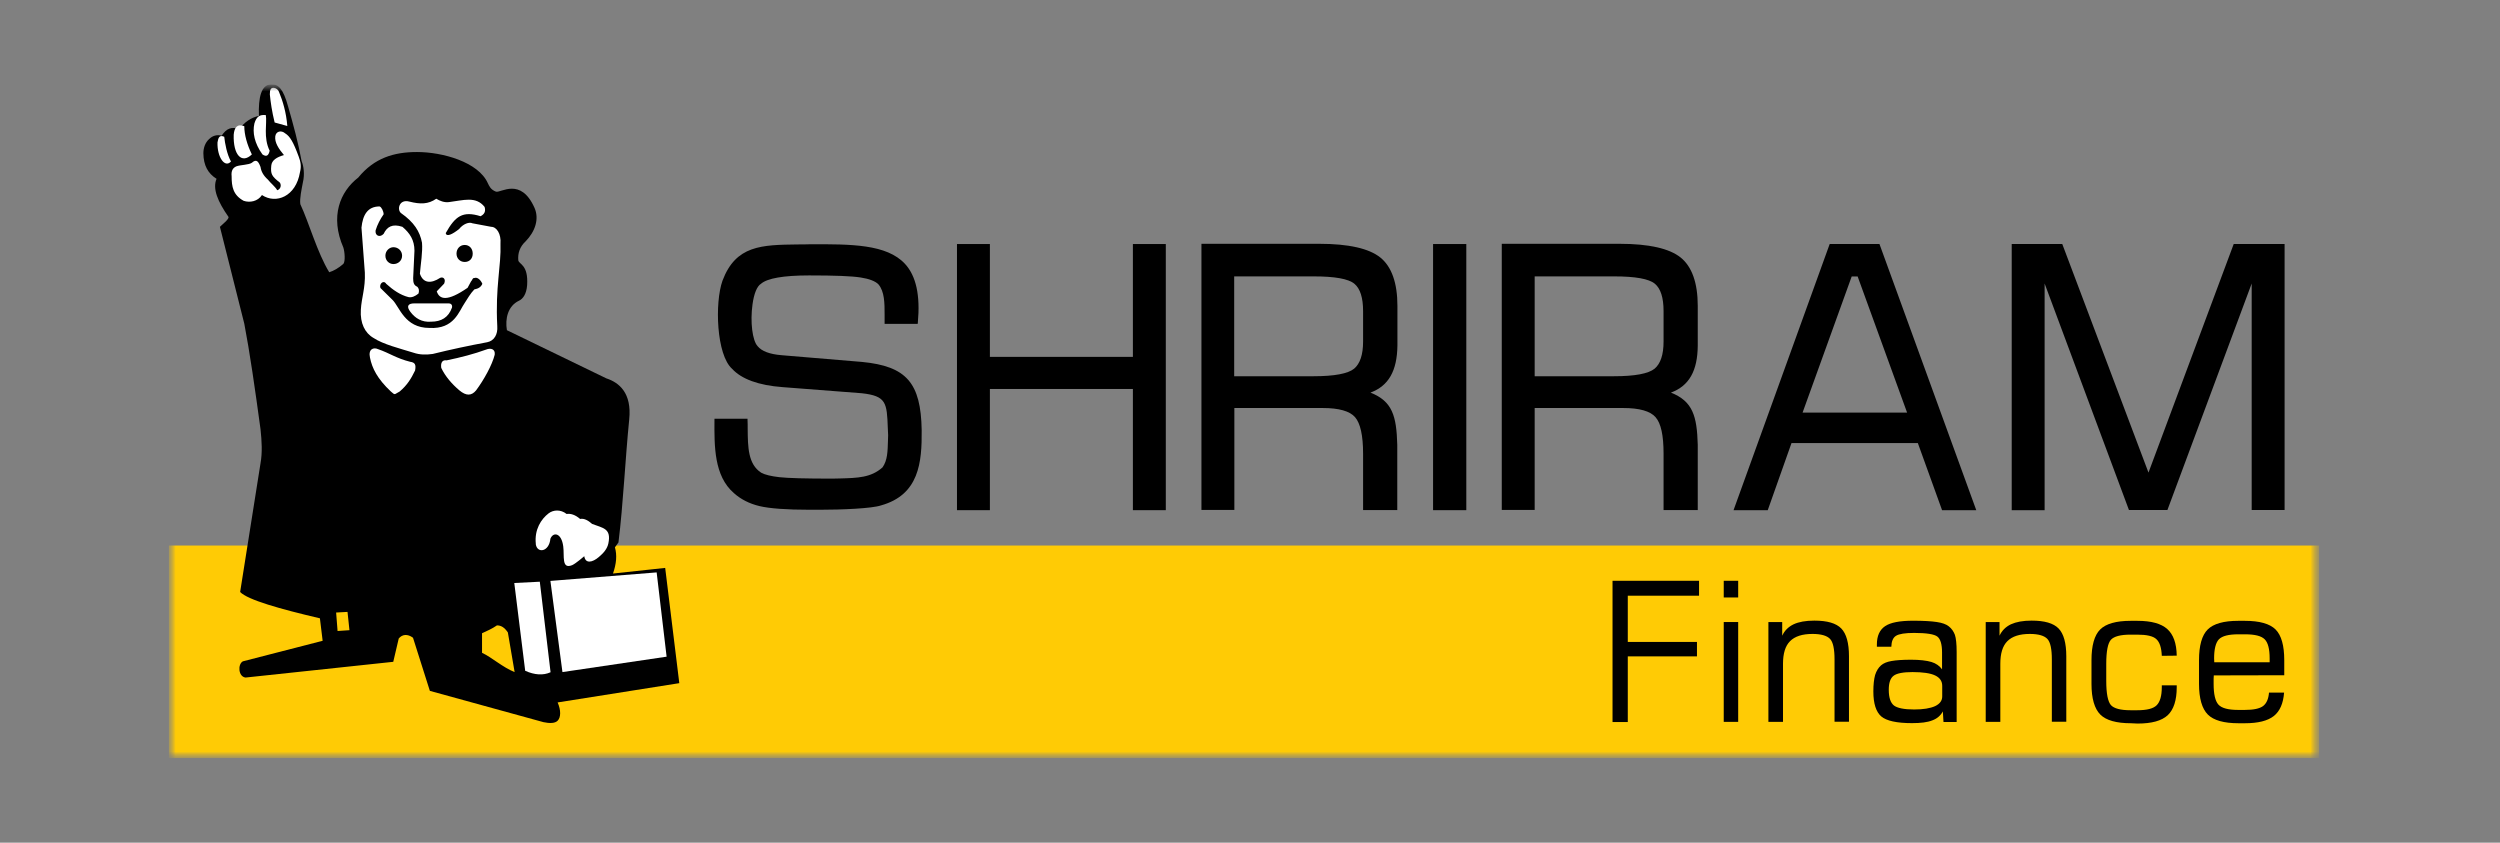 <svg width="178" height="60" viewBox="0 0 178 60" fill="none" xmlns="http://www.w3.org/2000/svg">
<rect x="0" y="0" width="178" height="60" fill="#808080" stroke="none"/>
<g clip-path="url(#clip0_2372_9185)">
<mask id="mask0_2372_9185" style="mask-type:luminance" maskUnits="userSpaceOnUse" x="12" y="6" width="154" height="48">
<path d="M165.143 6H12V54H165.143V6Z" fill="white"/>
</mask>
<g mask="url(#mask0_2372_9185)">
<mask id="mask1_2372_9185" style="mask-type:luminance" maskUnits="userSpaceOnUse" x="12" y="6" width="154" height="48">
<path d="M165.143 6H12V54H165.143V6Z" fill="white"/>
</mask>
<g mask="url(#mask1_2372_9185)">
<path d="M165.143 38.844H12V53.998H165.143V38.844Z" fill="#FFCB05"/>
<path d="M114.812 51.409V41.352H120.972V42.414H115.898V45.706H120.824V46.734H115.898V51.409H114.812Z" fill="black"/>
<path d="M122.73 42.54V41.352H123.759V42.54H122.73ZM122.73 51.409V44.289H123.759V51.397H122.73V51.409Z" fill="black"/>
<path d="M125.91 51.399V44.29H126.893V45.262C127.064 44.896 127.327 44.633 127.704 44.45C128.07 44.279 128.562 44.188 129.179 44.188C130.093 44.188 130.733 44.37 131.099 44.748C131.464 45.125 131.647 45.788 131.647 46.725V51.388H130.619V46.953C130.619 46.21 130.516 45.719 130.299 45.49C130.082 45.262 129.67 45.136 129.053 45.136C128.322 45.136 127.796 45.307 127.453 45.65C127.11 45.993 126.95 46.53 126.95 47.262V51.399H125.91Z" fill="black"/>
<path d="M138.331 50.653C138.171 50.95 137.92 51.167 137.577 51.292C137.234 51.43 136.754 51.487 136.137 51.487C135.051 51.487 134.32 51.327 133.943 51.007C133.577 50.687 133.383 50.104 133.383 49.235C133.383 48.733 133.429 48.344 133.509 48.058C133.6 47.773 133.737 47.544 133.931 47.373C134.103 47.224 134.343 47.121 134.674 47.064C134.994 47.007 135.463 46.972 136.069 46.972C136.674 46.972 137.177 47.03 137.52 47.133C137.851 47.235 138.103 47.418 138.274 47.658V46.458C138.274 45.875 138.16 45.498 137.943 45.327C137.726 45.155 137.166 45.064 136.286 45.064C135.646 45.064 135.211 45.133 134.994 45.27C134.777 45.407 134.674 45.67 134.663 46.047H133.634V45.887C133.634 45.281 133.829 44.847 134.217 44.584C134.606 44.321 135.269 44.195 136.217 44.195C136.949 44.195 137.52 44.23 137.897 44.287C138.286 44.344 138.571 44.447 138.754 44.595C138.96 44.755 139.097 44.961 139.189 45.201C139.269 45.441 139.314 45.852 139.314 46.424V51.407H138.377L138.331 50.653ZM138.286 49.59V48.835C138.286 48.492 138.114 48.252 137.783 48.093C137.451 47.932 136.903 47.852 136.171 47.852C135.497 47.852 135.04 47.944 134.823 48.115C134.594 48.287 134.48 48.618 134.48 49.11C134.48 49.67 134.606 50.035 134.846 50.23C135.086 50.413 135.566 50.515 136.286 50.515C136.937 50.515 137.429 50.435 137.783 50.275C138.114 50.115 138.286 49.887 138.286 49.59Z" fill="black"/>
<path d="M141.383 51.399V44.29H142.366V45.262C142.537 44.896 142.8 44.633 143.177 44.45C143.554 44.279 144.034 44.188 144.651 44.188C145.566 44.188 146.206 44.37 146.571 44.748C146.937 45.125 147.12 45.788 147.12 46.725V51.388H146.091V46.953C146.091 46.21 145.989 45.719 145.771 45.49C145.554 45.262 145.143 45.136 144.526 45.136C143.794 45.136 143.269 45.307 142.926 45.65C142.583 45.993 142.423 46.53 142.423 47.262V51.399H141.383Z" fill="black"/>
<path d="M151.725 51.495C150.685 51.495 149.954 51.289 149.543 50.877C149.131 50.466 148.914 49.735 148.914 48.695V47.003C148.914 45.963 149.12 45.232 149.531 44.82C149.943 44.409 150.674 44.203 151.703 44.203H152.183C153.165 44.203 153.874 44.397 154.308 44.786C154.743 45.175 154.971 45.803 154.983 46.683L153.92 46.695C153.897 46.123 153.771 45.723 153.531 45.506C153.303 45.289 152.845 45.186 152.171 45.186H151.691C150.983 45.186 150.514 45.312 150.297 45.552C150.08 45.792 149.965 46.363 149.965 47.266V48.477C149.965 49.38 150.08 49.952 150.297 50.203C150.514 50.443 150.983 50.569 151.691 50.569H152.171C152.857 50.569 153.314 50.455 153.554 50.215C153.794 49.975 153.92 49.552 153.92 48.923V48.797H154.983V48.935C154.983 49.86 154.765 50.523 154.343 50.923C153.908 51.323 153.2 51.517 152.194 51.517L151.725 51.495Z" fill="black"/>
<path d="M159.382 51.495C158.342 51.495 157.61 51.289 157.199 50.877C156.787 50.466 156.57 49.735 156.57 48.695V47.003C156.57 45.963 156.776 45.232 157.187 44.82C157.599 44.409 158.33 44.203 159.359 44.203H159.839C160.879 44.203 161.61 44.409 162.022 44.82C162.433 45.232 162.639 45.963 162.639 47.003V48.077L157.622 48.089C157.622 48.157 157.61 48.237 157.61 48.329C157.61 48.42 157.61 48.535 157.61 48.695C157.61 49.426 157.725 49.917 157.953 50.169C158.182 50.42 158.65 50.546 159.347 50.546H159.827C160.456 50.546 160.879 50.455 161.13 50.272C161.37 50.089 161.519 49.769 161.553 49.312H162.627C162.57 50.077 162.33 50.637 161.896 50.98C161.462 51.323 160.776 51.495 159.839 51.495H159.382ZM157.656 47.152H161.599V46.877C161.599 46.215 161.485 45.757 161.245 45.517C161.005 45.277 160.547 45.163 159.85 45.163H159.37C158.685 45.163 158.227 45.277 157.987 45.517C157.759 45.757 157.645 46.215 157.645 46.877L157.656 47.152Z" fill="black"/>
<path fill-rule="evenodd" clip-rule="evenodd" d="M48.366 48.641L47.361 40.435L43.646 40.835C43.886 40.138 43.943 39.532 43.783 38.972L44.035 38.618C44.378 35.852 44.515 32.71 44.8 29.864C44.995 27.978 44.081 27.235 43.166 26.938L36.092 23.51C35.955 22.71 36.149 21.784 36.961 21.407C37.223 21.281 37.486 20.95 37.532 20.298C37.623 18.835 36.961 18.835 36.903 18.538C36.858 18.035 37.006 17.567 37.429 17.178C38.115 16.47 38.401 15.578 38.058 14.801C37.075 12.595 35.658 13.75 35.315 13.647C34.926 13.498 34.835 13.247 34.732 13.041C34.058 11.533 31.509 10.824 29.692 10.824C28.046 10.824 26.652 11.247 25.509 12.641C24.206 13.647 23.486 15.418 24.446 17.624C24.549 17.933 24.595 18.63 24.446 18.79C24.103 19.087 23.772 19.281 23.441 19.384C22.583 17.978 22 15.852 21.383 14.538C21.326 14.138 21.475 13.475 21.566 12.984C21.703 12.424 21.623 11.818 21.475 11.475C21.235 10.161 20.892 8.904 20.515 7.59C20.172 6.332 19.818 5.978 19.303 6.001C18.595 6.035 18.389 6.938 18.435 8.252C17.909 8.355 17.383 8.698 17.041 9.201C16.503 8.995 16.115 9.144 15.783 9.658C15.429 9.567 15.12 9.67 14.88 9.91C14.606 10.161 14.48 10.538 14.48 10.915C14.492 11.773 14.8 12.344 15.418 12.732C15.12 13.43 15.498 14.344 16.275 15.453C16.275 15.555 16.183 15.647 16.092 15.75L15.658 16.15L17.395 23.052C17.783 25.075 18.16 27.692 18.549 30.561C18.64 31.418 18.686 32.218 18.549 32.984L17.098 42.15C17.635 42.71 19.943 43.361 22.778 44.024L22.972 45.624L17.292 47.087C16.915 47.292 16.96 48.184 17.486 48.241L28 47.121L28.389 45.464C28.629 45.167 29.006 45.11 29.406 45.407L30.606 49.19L38.698 51.418C39.132 51.51 39.509 51.51 39.703 51.315C39.943 51.075 39.943 50.561 39.703 50.013L48.366 48.641ZM24.035 44.927L23.932 43.612L24.743 43.567L24.881 44.87L24.035 44.927ZM34.321 46.481V45.087C34.663 44.927 35.041 44.767 35.383 44.527C35.681 44.527 35.92 44.675 36.16 45.03L36.641 47.852C35.818 47.532 34.995 46.79 34.321 46.481Z" fill="black"/>
<path fill-rule="evenodd" clip-rule="evenodd" d="M33.086 17.441C33.417 17.441 33.657 17.692 33.657 18.058C33.657 18.412 33.429 18.652 33.086 18.652C32.754 18.652 32.503 18.401 32.503 18.058C32.503 17.715 32.743 17.441 33.086 17.441ZM29.154 14.355C29.92 14.549 30.492 14.549 31.063 14.149C31.303 14.298 31.634 14.435 31.966 14.389C32.994 14.264 33.874 13.944 34.503 14.732C34.594 15.041 34.503 15.247 34.217 15.395C32.937 14.995 32.412 15.395 31.737 16.595C31.783 16.892 32.206 16.687 32.686 16.309C32.972 15.944 33.406 15.784 33.634 15.898L34.972 16.149C35.36 16.149 35.692 16.652 35.634 17.349C35.692 18.949 35.257 20.412 35.406 23.212C35.429 23.532 35.372 23.772 35.257 23.967C35.132 24.184 34.926 24.321 34.686 24.367C33.394 24.607 32.103 24.881 30.812 25.201C30.343 25.269 29.897 25.269 29.429 25.109C28.469 24.812 27.28 24.515 26.606 24.069C25.977 23.715 25.634 23.007 25.692 22.058C25.737 21.201 26.023 20.515 25.977 19.407L25.737 16.207C25.829 15.304 26.172 14.698 27.029 14.698C27.166 14.744 27.314 15.052 27.314 15.258C27.074 15.601 26.869 15.989 26.743 16.401C26.686 16.767 27.029 16.949 27.314 16.652C27.554 16.149 27.932 15.909 28.652 16.149C29.177 16.595 29.509 17.087 29.509 17.852C29.463 18.595 29.463 19.109 29.417 19.807C29.417 20.115 29.463 20.309 29.703 20.412C29.852 20.549 29.852 20.755 29.794 20.904C29.554 21.098 29.314 21.201 29.086 21.155C28.503 21.007 27.989 20.652 27.497 20.207C27.314 19.909 26.983 20.207 27.086 20.504L27.943 21.349C28.457 21.852 28.8 23.349 30.572 23.349C32.343 23.452 32.674 22.161 33.097 21.555C33.292 21.258 33.486 20.904 33.772 20.607C34.057 20.549 34.24 20.447 34.343 20.207C34.24 19.955 34 19.704 33.772 19.795C33.623 19.795 33.669 19.898 33.532 20.047L33.292 20.492C31.852 21.487 31.292 21.338 31.097 20.744L31.623 20.195C31.772 19.841 31.532 19.692 31.337 19.784C30.709 20.195 30.137 20.195 29.897 19.487C29.954 18.778 30.103 17.932 30.046 17.281C29.897 16.481 29.474 15.818 28.56 15.178C28.252 14.949 28.4 14.149 29.154 14.355ZM28.012 17.601C28.343 17.601 28.629 17.852 28.629 18.207C28.629 18.561 28.343 18.801 28.012 18.801C27.714 18.801 27.44 18.561 27.44 18.207C27.44 17.852 27.726 17.601 28.012 17.601ZM29.497 21.601H31.932C32.126 21.601 32.217 21.715 32.183 21.898C31.932 22.607 31.417 22.904 30.697 22.904C30.034 22.961 29.554 22.652 29.223 22.207C28.914 21.807 29.052 21.601 29.497 21.601ZM31.794 25.658C32.8 25.452 33.76 25.201 34.606 24.892C34.937 24.755 35.28 24.847 35.223 25.258C35.04 25.989 34.457 27.041 33.897 27.795C33.566 28.195 33.189 28.195 32.709 27.795C32.183 27.349 31.703 26.801 31.417 26.195C31.36 25.807 31.509 25.612 31.794 25.658ZM29.212 25.761C28.206 25.509 27.772 25.155 26.914 24.858C26.594 24.709 26.206 24.858 26.343 25.464C26.492 26.218 26.869 26.972 27.829 27.875C28.16 28.172 28.069 28.069 28.457 27.875C28.983 27.429 29.269 26.972 29.554 26.378C29.634 25.955 29.543 25.807 29.212 25.761ZM19.554 8.721C19.36 7.932 19.269 7.281 19.212 6.721C19.212 6.378 19.28 6.229 19.509 6.252C19.669 6.275 19.806 6.389 19.863 6.538C20.126 7.178 20.377 7.978 20.457 8.972L19.554 8.721ZM18.926 8.195C18.503 8.149 18.263 8.287 18.114 8.789C17.966 9.441 18.114 10.195 18.686 10.995C18.972 11.189 19.12 11.087 19.2 10.732C18.732 9.795 19.029 8.755 18.926 8.195ZM17.394 8.984C16.869 8.789 16.686 9.098 16.64 9.589C16.594 11.041 17.212 11.692 17.932 10.995C17.589 10.287 17.394 9.589 17.394 8.984ZM15.966 9.738C15.634 9.589 15.543 9.784 15.486 10.138C15.452 11.189 16.012 11.989 16.446 11.498C16.16 10.995 16.012 10.195 15.966 9.738ZM17.932 11.589C18.263 11.292 18.4 11.498 18.549 11.887C18.594 12.195 18.743 12.492 19.074 12.789C19.269 13.041 19.6 13.292 19.737 13.544C19.932 13.498 20.069 13.247 19.932 13.007C19.349 12.549 19.257 12.401 19.314 11.795C19.349 11.407 19.703 11.189 20.217 11.041C19.84 10.595 19.543 10.138 19.6 9.704C19.646 9.349 20.023 9.247 20.309 9.498C20.64 9.704 20.88 10.092 21.269 11.155C21.406 11.509 21.463 11.852 21.36 12.252C21.074 14.001 19.646 14.549 18.652 13.887C18.354 14.344 17.783 14.447 17.349 14.298C16.594 13.887 16.492 13.292 16.492 12.549C16.446 12.138 16.594 11.944 16.834 11.841C17.12 11.738 17.726 11.738 17.932 11.589ZM39.189 41.361L46.754 40.755L47.463 46.755L40.046 47.852L39.189 41.361ZM36.617 41.509L38.434 41.418L39.2 47.864C38.674 48.104 38.057 48.058 37.394 47.761L36.617 41.509ZM38.149 38.709C38.046 37.704 38.526 36.961 39.063 36.549C39.394 36.298 39.909 36.252 40.343 36.595C40.629 36.549 40.96 36.652 41.303 36.949C41.589 36.892 41.874 37.052 42.16 37.304C42.926 37.601 43.543 37.612 43.314 38.698C43.234 39.064 42.994 39.361 42.64 39.658C42.172 40.058 41.68 40.149 41.6 39.601C41.6 39.601 40.983 40.138 40.732 40.241C39.966 40.549 40.194 39.589 40.103 38.904C39.977 37.932 39.394 37.852 39.189 38.355C39.097 39.304 38.252 39.418 38.149 38.755C38.149 38.744 38.149 38.709 38.149 38.709Z" fill="white"/>
<path d="M61.384 25.77L55.647 25.29C54.801 25.221 54.23 25.004 53.944 24.65C53.567 24.25 53.407 22.912 53.578 21.678C53.681 20.912 53.898 20.375 54.184 20.204C54.63 19.815 55.784 19.61 57.612 19.61C59.441 19.61 60.641 19.655 61.281 19.758C61.887 19.85 62.321 20.021 62.538 20.238C62.984 20.752 62.984 21.598 62.984 22.41C62.984 22.604 62.984 22.787 62.984 22.981V23.061H65.338L65.35 22.981C65.532 21.015 65.224 19.644 64.435 18.787C63.132 17.381 60.607 17.381 57.669 17.392C57.361 17.404 57.064 17.404 56.778 17.404C54.23 17.438 52.389 17.461 51.441 19.987C50.881 21.564 51.007 25.267 52.127 26.261C52.801 26.992 54.012 27.438 55.727 27.564L61.349 27.998C63.121 28.192 63.144 28.684 63.212 30.478C63.224 30.638 63.224 30.81 63.235 30.981C63.235 31.118 63.224 31.244 63.224 31.358C63.201 32.147 63.19 32.775 62.835 33.278C62.012 34.01 61.075 34.032 59.772 34.067C59.612 34.067 59.441 34.078 59.258 34.078C57.361 34.078 56.092 34.044 55.487 33.975C54.904 33.907 54.458 33.804 54.195 33.655C53.258 33.05 53.247 31.827 53.235 30.535C53.235 30.33 53.235 30.112 53.224 29.895V29.815H50.87V29.895C50.858 31.758 50.835 33.884 52.252 35.107C52.732 35.541 53.349 35.861 54.069 36.032C54.778 36.204 55.989 36.295 57.681 36.295C57.887 36.295 58.104 36.295 58.332 36.295C59.955 36.295 62.081 36.204 62.721 35.987C65.441 35.232 65.647 32.924 65.624 30.627C65.567 27.255 64.538 26.078 61.384 25.77Z" fill="black"/>
<path d="M80.662 17.375V25.409H70.48V17.375H68.137V36.324H70.48V27.695H80.662V36.324H83.005V17.375H80.662Z" fill="black"/>
<path d="M99.497 24.594V21.782C99.497 20.148 99.086 18.982 98.274 18.331C97.474 17.691 96.023 17.359 93.943 17.359H85.543V36.308H87.886V29.051H94.183C95.326 29.051 96.103 29.268 96.48 29.702C96.857 30.137 97.052 31.005 97.052 32.297V36.319H99.486V31.668C99.429 29.622 99.143 28.571 97.577 27.954C98.869 27.474 99.474 26.411 99.497 24.594ZM97.052 24.319C97.052 25.256 96.834 25.896 96.412 26.251C95.977 26.605 95.006 26.788 93.531 26.788H87.874V19.679H93.531C95.04 19.679 96.011 19.851 96.434 20.205C96.846 20.548 97.052 21.199 97.052 22.148V24.319Z" fill="black"/>
<path d="M104.401 17.375H102.035V36.324H104.401V17.375Z" fill="black"/>
<path d="M120.88 24.594V21.782C120.88 20.148 120.469 18.982 119.657 18.331C118.857 17.691 117.406 17.359 115.326 17.359H106.926V36.308H109.269V29.051H115.577C116.72 29.051 117.497 29.268 117.874 29.702C118.263 30.137 118.446 31.005 118.446 32.297V36.319H120.88V31.668C120.823 29.622 120.526 28.571 118.971 27.954C120.263 27.474 120.869 26.411 120.88 24.594ZM118.446 24.319C118.446 25.256 118.229 25.896 117.806 26.251C117.371 26.605 116.4 26.788 114.926 26.788H109.269V19.679H114.926C116.434 19.679 117.406 19.851 117.829 20.205C118.24 20.548 118.446 21.199 118.446 22.148V24.319Z" fill="black"/>
<path d="M133.818 17.375H130.275L130.253 17.432C130.184 17.604 123.487 36.152 123.453 36.255L123.43 36.324H125.864L127.555 31.546H136.55L138.275 36.324H140.71L133.818 17.375ZM128.344 29.375L131.841 19.684H132.264L135.784 29.375H128.344Z" fill="black"/>
<path d="M162.663 17.375H159.04L152.972 33.649L146.834 17.375H143.234V36.324H145.577V20.186C146.537 22.769 151.554 36.255 151.577 36.301V36.312H154.32L160.32 20.186V36.312H162.663V17.375Z" fill="black"/>
</g>
</g>
</g>
<defs>
<clipPath id="clip0_2372_9185">
<rect width="153.143" height="48" fill="white" transform="translate(12 6)"/>
</clipPath>
</defs>
</svg>
